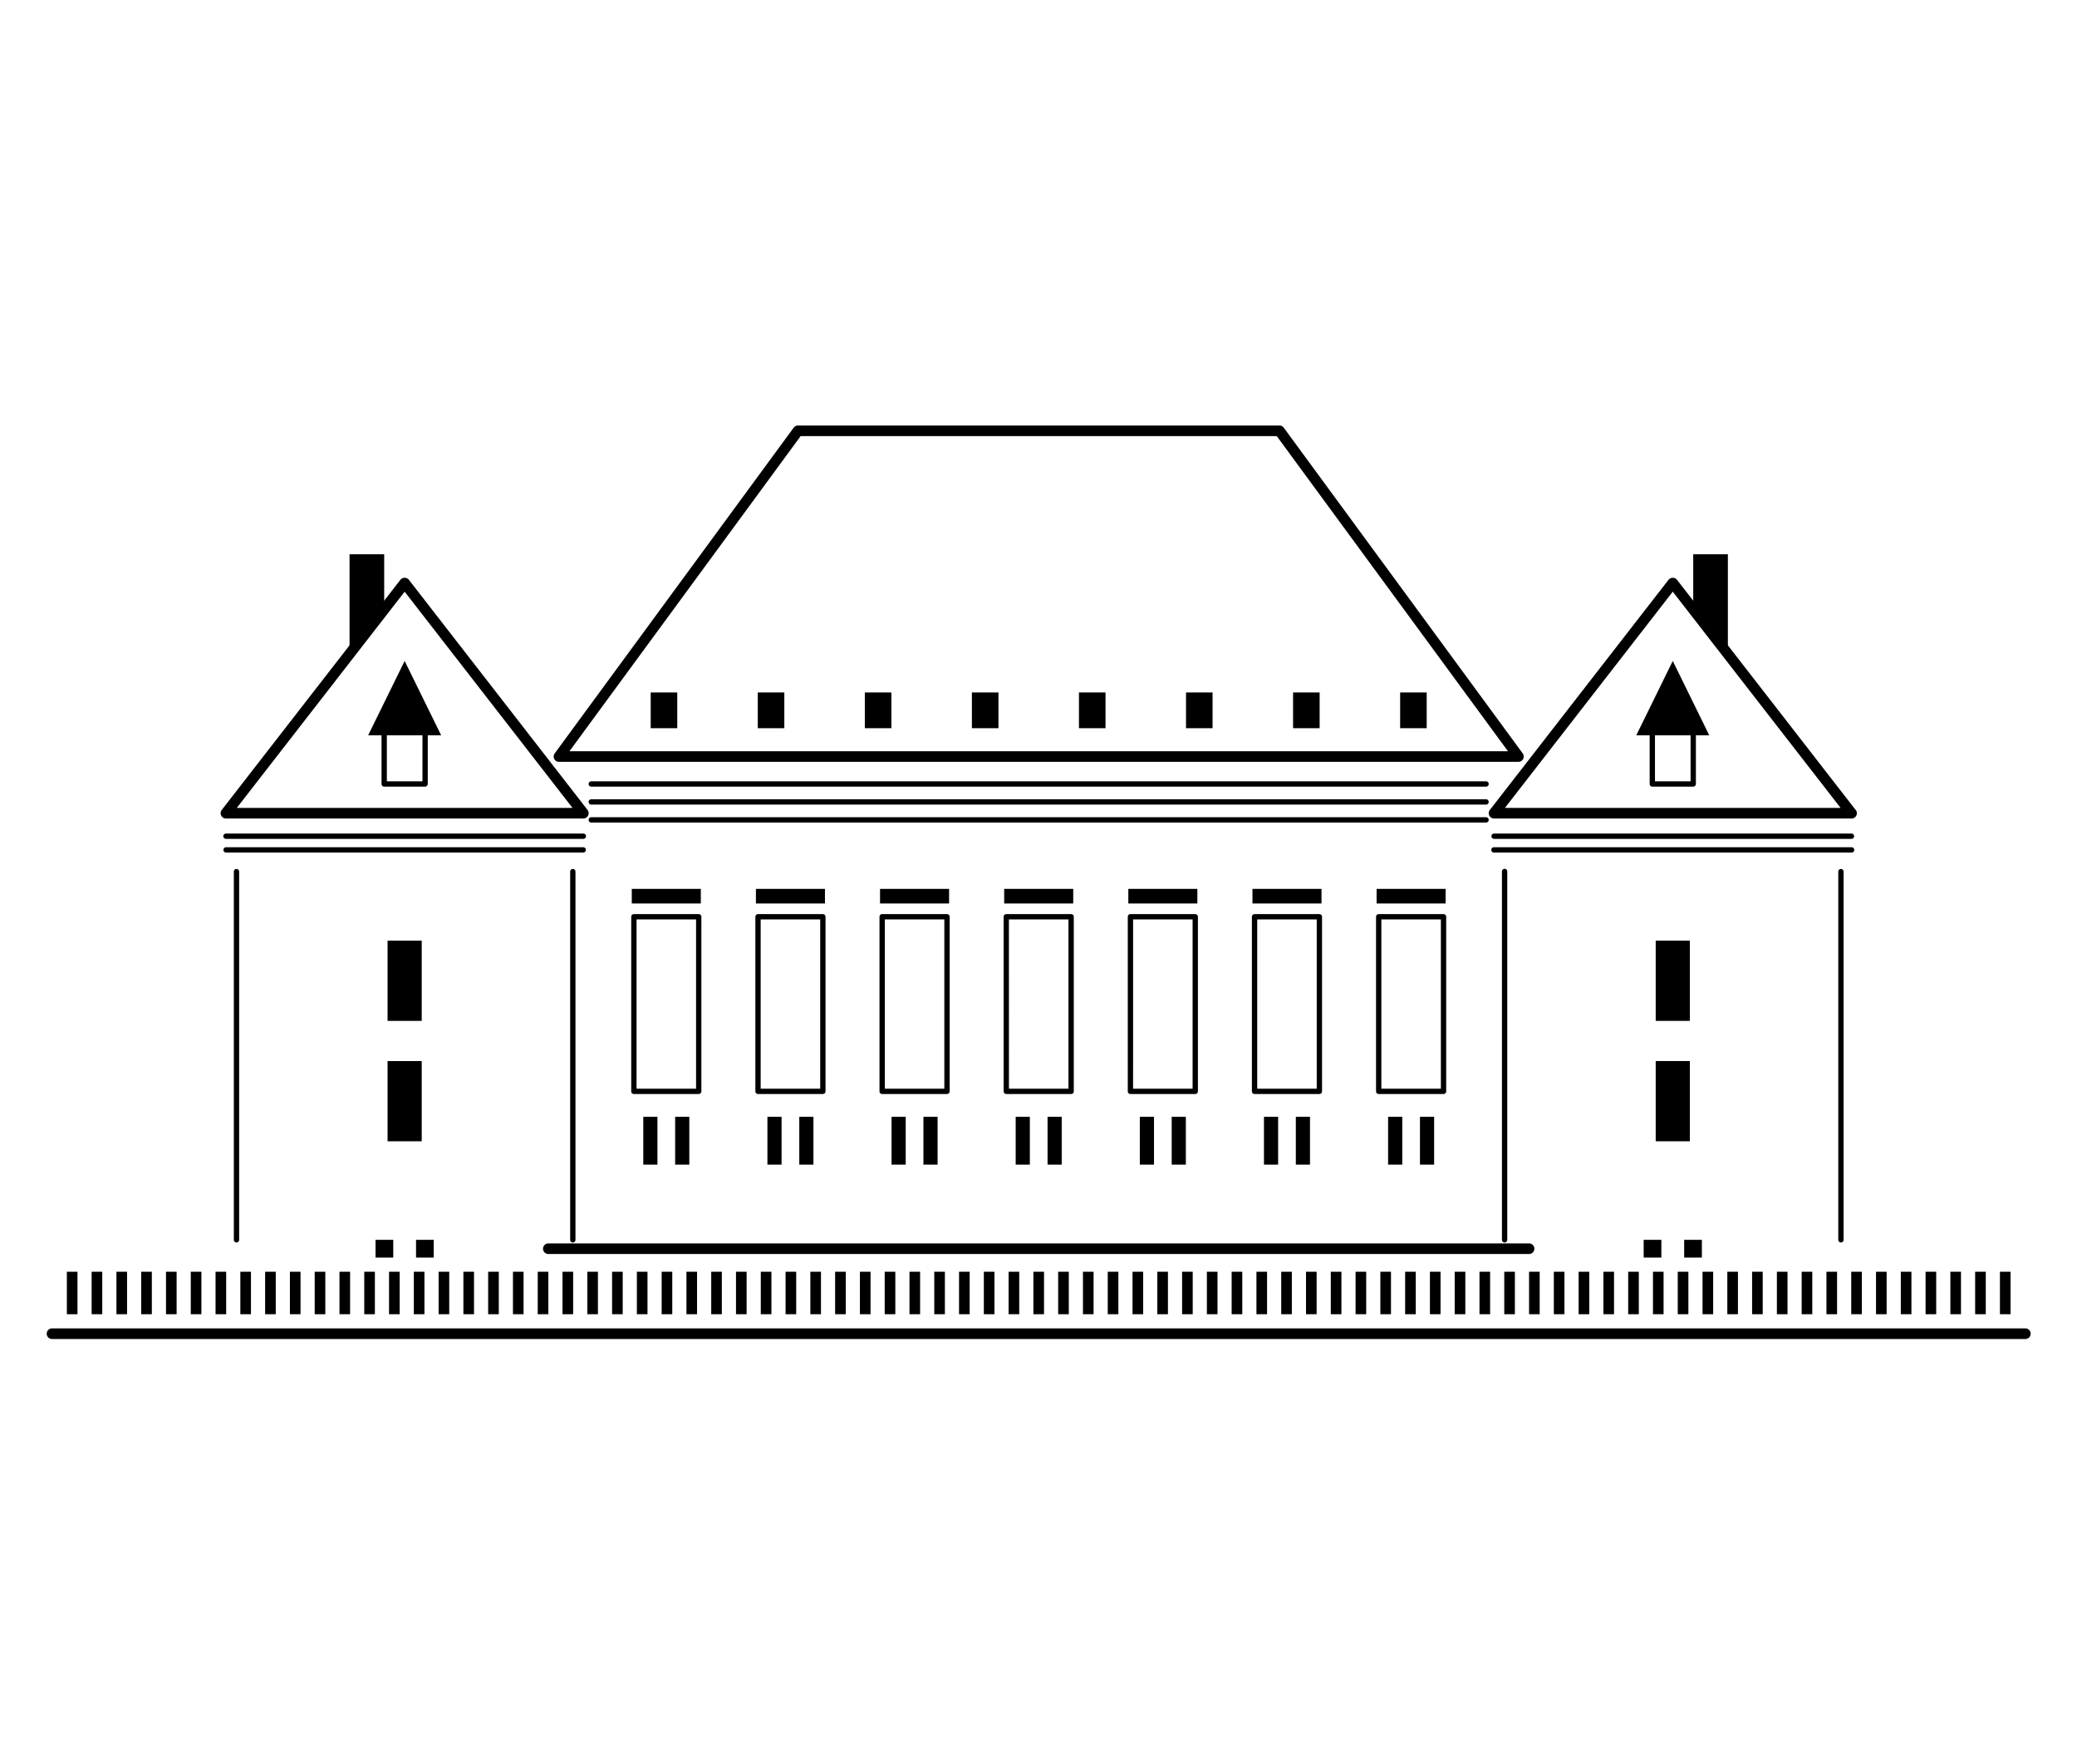 <?xml version="1.0" encoding="UTF-8" standalone="no"?>
<svg
   xmlns:dc="http://purl.org/dc/elements/1.1/"
   xmlns:cc="http://creativecommons.org/ns#"
   xmlns:rdf="http://www.w3.org/1999/02/22-rdf-syntax-ns#"
   xmlns:svg="http://www.w3.org/2000/svg"
   xmlns="http://www.w3.org/2000/svg"
   xmlns:sodipodi="http://sodipodi.sourceforge.net/DTD/sodipodi-0.dtd"
   xmlns:inkscape="http://www.inkscape.org/namespaces/inkscape"
   id="Group_2225"
   data-name="Group 2225"
   width="312"
   height="265"
   viewBox="0 0 312 265"
   version="1.1"
   sodipodi:docname="Provincial.svg"
   inkscape:version="0.92.3 (2405546, 2018-03-11)">
  <defs
     id="defs1795" />
  <sodipodi:namedview
     pagecolor="#ffffff"
     bordercolor="#666666"
     borderopacity="1"
     objecttolerance="10"
     gridtolerance="10"
     guidetolerance="10"
     inkscape:pageopacity="0"
     inkscape:pageshadow="2"
     inkscape:window-width="1920"
     inkscape:window-height="1057"
     id="namedview1793"
     showgrid="false"
     inkscape:zoom="1.9653367"
     inkscape:cx="34.417044"
     inkscape:cy="141.10584"
     inkscape:window-x="-8"
     inkscape:window-y="-8"
     inkscape:window-maximized="1"
     inkscape:current-layer="layer3" />
  <g
     inkscape:groupmode="layer"
     id="layer3"
     inkscape:label="Provincial"
     style="display:inline"
     transform="translate(0,77.139)">
    <g
       transform="matrix(1.03,0,0,1.03,7.019,-13.234)"
       id="Group_2534"
       data-name="Group 2534"
       style="fill:#000000">
      <g
         id="Group_2227"
         data-name="Group 2227"
         transform="translate(73.934)"
         style="fill:#000000">
        <g
           id="Group_2226"
           data-name="Group 2226"
           style="fill:#000000">
          <path
             style="fill:#000000"
             inkscape:connector-curvature="0"
             id="Path_491"
             data-name="Path 491"
             d="m 1227.152,208.059 h -139.926 a 0.774,0.774 0 0 1 -0.626,-1.231 l 34.853,-47.5 a 0.779,0.779 0 0 1 0.626,-0.315 h 70.221 a 0.775,0.775 0 0 1 0.624,0.315 l 34.852,47.5 a 0.774,0.774 0 0 1 -0.623,1.231 z m -138.4,-1.549 h 136.871 l -33.718,-45.953 h -69.437 z"
             transform="translate(-1086.45,-159.008)" />
        </g>
      </g>
      <g
         id="Group_2244"
         data-name="Group 2244"
         transform="translate(88.086,38.934)"
         style="fill:#000000">
        <g
           id="Group_2229"
           data-name="Group 2229"
           style="fill:#000000">
          <g
             id="Group_2228"
             data-name="Group 2228"
             style="fill:#000000">
            <rect
               style="fill:#000000"
               y="0"
               x="0"
               id="Rectangle_896"
               data-name="Rectangle 896"
               width="3.872"
               height="5.212" />
          </g>
        </g>
        <g
           id="Group_2231"
           data-name="Group 2231"
           transform="translate(15.614)"
           style="fill:#000000">
          <g
             id="Group_2230"
             data-name="Group 2230"
             style="fill:#000000">
            <rect
               style="fill:#000000"
               y="0"
               x="0"
               id="Rectangle_897"
               data-name="Rectangle 897"
               width="3.873"
               height="5.212" />
          </g>
        </g>
        <g
           id="Group_2233"
           data-name="Group 2233"
           transform="translate(31.228)"
           style="fill:#000000">
          <g
             id="Group_2232"
             data-name="Group 2232"
             style="fill:#000000">
            <rect
               style="fill:#000000"
               y="0"
               x="0"
               id="Rectangle_898"
               data-name="Rectangle 898"
               width="3.873"
               height="5.212" />
          </g>
        </g>
        <g
           id="Group_2235"
           data-name="Group 2235"
           transform="translate(46.842)"
           style="fill:#000000">
          <g
             id="Group_2234"
             data-name="Group 2234"
             style="fill:#000000">
            <rect
               style="fill:#000000"
               y="0"
               x="0"
               id="Rectangle_899"
               data-name="Rectangle 899"
               width="3.873"
               height="5.212" />
          </g>
        </g>
        <g
           id="Group_2237"
           data-name="Group 2237"
           transform="translate(62.456)"
           style="fill:#000000">
          <g
             id="Group_2236"
             data-name="Group 2236"
             style="fill:#000000">
            <rect
               style="fill:#000000"
               y="0"
               x="0"
               id="Rectangle_900"
               data-name="Rectangle 900"
               width="3.873"
               height="5.212" />
          </g>
        </g>
        <g
           id="Group_2239"
           data-name="Group 2239"
           transform="translate(78.07)"
           style="fill:#000000">
          <g
             id="Group_2238"
             data-name="Group 2238"
             style="fill:#000000">
            <rect
               style="fill:#000000"
               y="0"
               x="0"
               id="Rectangle_901"
               data-name="Rectangle 901"
               width="3.872"
               height="5.212" />
          </g>
        </g>
        <g
           id="Group_2241"
           data-name="Group 2241"
           transform="translate(93.684)"
           style="fill:#000000">
          <g
             id="Group_2240"
             data-name="Group 2240"
             style="fill:#000000">
            <rect
               style="fill:#000000"
               y="0"
               x="0"
               id="Rectangle_902"
               data-name="Rectangle 902"
               width="3.873"
               height="5.212" />
          </g>
        </g>
        <g
           id="Group_2243"
           data-name="Group 2243"
           transform="translate(109.298)"
           style="fill:#000000">
          <g
             id="Group_2242"
             data-name="Group 2242"
             style="fill:#000000">
            <rect
               style="fill:#000000"
               y="0"
               x="0"
               id="Rectangle_903"
               data-name="Rectangle 903"
               width="3.872"
               height="5.212" />
          </g>
        </g>
      </g>
      <g
         id="Group_2403"
         data-name="Group 2403"
         transform="translate(2.937,123.405)"
         style="fill:#000000">
        <g
           id="Group_2246"
           data-name="Group 2246"
           style="fill:#000000">
          <g
             id="Group_2245"
             data-name="Group 2245"
             style="fill:#000000">
            <rect
               style="fill:#000000"
               y="0"
               x="0"
               id="Rectangle_904"
               data-name="Rectangle 904"
               width="1.549"
               height="6.196" />
          </g>
        </g>
        <g
           id="Group_2248"
           data-name="Group 2248"
           transform="translate(3.614)"
           style="fill:#000000">
          <g
             id="Group_2247"
             data-name="Group 2247"
             style="fill:#000000">
            <rect
               style="fill:#000000"
               y="0"
               x="0"
               id="Rectangle_905"
               data-name="Rectangle 905"
               width="1.549"
               height="6.196" />
          </g>
        </g>
        <g
           id="Group_2250"
           data-name="Group 2250"
           transform="translate(7.229)"
           style="fill:#000000">
          <g
             id="Group_2249"
             data-name="Group 2249"
             style="fill:#000000">
            <rect
               style="fill:#000000"
               y="0"
               x="0"
               id="Rectangle_906"
               data-name="Rectangle 906"
               width="1.549"
               height="6.196" />
          </g>
        </g>
        <g
           id="Group_2252"
           data-name="Group 2252"
           transform="translate(10.843)"
           style="fill:#000000">
          <g
             id="Group_2251"
             data-name="Group 2251"
             style="fill:#000000">
            <rect
               style="fill:#000000"
               y="0"
               x="0"
               id="Rectangle_907"
               data-name="Rectangle 907"
               width="1.549"
               height="6.196" />
          </g>
        </g>
        <g
           id="Group_2254"
           data-name="Group 2254"
           transform="translate(14.458)"
           style="fill:#000000">
          <g
             id="Group_2253"
             data-name="Group 2253"
             style="fill:#000000">
            <rect
               style="fill:#000000"
               y="0"
               x="0"
               id="Rectangle_908"
               data-name="Rectangle 908"
               width="1.549"
               height="6.196" />
          </g>
        </g>
        <g
           id="Group_2256"
           data-name="Group 2256"
           transform="translate(18.072)"
           style="fill:#000000">
          <g
             id="Group_2255"
             data-name="Group 2255"
             style="fill:#000000">
            <rect
               style="fill:#000000"
               y="0"
               x="0"
               id="Rectangle_909"
               data-name="Rectangle 909"
               width="1.549"
               height="6.196" />
          </g>
        </g>
        <g
           id="Group_2258"
           data-name="Group 2258"
           transform="translate(21.686)"
           style="fill:#000000">
          <g
             id="Group_2257"
             data-name="Group 2257"
             style="fill:#000000">
            <rect
               style="fill:#000000"
               y="0"
               x="0"
               id="Rectangle_910"
               data-name="Rectangle 910"
               width="1.549"
               height="6.196" />
          </g>
        </g>
        <g
           id="Group_2260"
           data-name="Group 2260"
           transform="translate(25.3)"
           style="fill:#000000">
          <g
             id="Group_2259"
             data-name="Group 2259"
             style="fill:#000000">
            <rect
               style="fill:#000000"
               y="0"
               x="0"
               id="Rectangle_911"
               data-name="Rectangle 911"
               width="1.549"
               height="6.196" />
          </g>
        </g>
        <g
           id="Group_2262"
           data-name="Group 2262"
           transform="translate(28.915)"
           style="fill:#000000">
          <g
             id="Group_2261"
             data-name="Group 2261"
             style="fill:#000000">
            <rect
               style="fill:#000000"
               y="0"
               x="0"
               id="Rectangle_912"
               data-name="Rectangle 912"
               width="1.549"
               height="6.196" />
          </g>
        </g>
        <g
           id="Group_2264"
           data-name="Group 2264"
           transform="translate(32.529)"
           style="fill:#000000">
          <g
             id="Group_2263"
             data-name="Group 2263"
             style="fill:#000000">
            <rect
               style="fill:#000000"
               y="0"
               x="0"
               id="Rectangle_913"
               data-name="Rectangle 913"
               width="1.549"
               height="6.196" />
          </g>
        </g>
        <g
           id="Group_2266"
           data-name="Group 2266"
           transform="translate(36.144)"
           style="fill:#000000">
          <g
             id="Group_2265"
             data-name="Group 2265"
             style="fill:#000000">
            <rect
               style="fill:#000000"
               y="0"
               x="0"
               id="Rectangle_914"
               data-name="Rectangle 914"
               width="1.549"
               height="6.196" />
          </g>
        </g>
        <g
           id="Group_2268"
           data-name="Group 2268"
           transform="translate(39.758)"
           style="fill:#000000">
          <g
             id="Group_2267"
             data-name="Group 2267"
             style="fill:#000000">
            <rect
               style="fill:#000000"
               y="0"
               x="0"
               id="Rectangle_915"
               data-name="Rectangle 915"
               width="1.549"
               height="6.196" />
          </g>
        </g>
        <g
           id="Group_2270"
           data-name="Group 2270"
           transform="translate(43.372)"
           style="fill:#000000">
          <g
             id="Group_2269"
             data-name="Group 2269"
             style="fill:#000000">
            <rect
               style="fill:#000000"
               y="0"
               x="0"
               id="Rectangle_916"
               data-name="Rectangle 916"
               width="1.549"
               height="6.196" />
          </g>
        </g>
        <g
           id="Group_2272"
           data-name="Group 2272"
           transform="translate(46.987)"
           style="fill:#000000">
          <g
             id="Group_2271"
             data-name="Group 2271"
             style="fill:#000000">
            <rect
               style="fill:#000000"
               y="0"
               x="0"
               id="Rectangle_917"
               data-name="Rectangle 917"
               width="1.549"
               height="6.196" />
          </g>
        </g>
        <g
           id="Group_2274"
           data-name="Group 2274"
           transform="translate(50.601)"
           style="fill:#000000">
          <g
             id="Group_2273"
             data-name="Group 2273"
             style="fill:#000000">
            <rect
               style="fill:#000000"
               y="0"
               x="0"
               id="Rectangle_918"
               data-name="Rectangle 918"
               width="1.549"
               height="6.196" />
          </g>
        </g>
        <g
           id="Group_2276"
           data-name="Group 2276"
           transform="translate(54.216)"
           style="fill:#000000">
          <g
             id="Group_2275"
             data-name="Group 2275"
             style="fill:#000000">
            <rect
               style="fill:#000000"
               y="0"
               x="0"
               id="Rectangle_919"
               data-name="Rectangle 919"
               width="1.549"
               height="6.196" />
          </g>
        </g>
        <g
           id="Group_2278"
           data-name="Group 2278"
           transform="translate(57.83)"
           style="fill:#000000">
          <g
             id="Group_2277"
             data-name="Group 2277"
             style="fill:#000000">
            <rect
               style="fill:#000000"
               y="0"
               x="0"
               id="Rectangle_920"
               data-name="Rectangle 920"
               width="1.549"
               height="6.196" />
          </g>
        </g>
        <g
           id="Group_2280"
           data-name="Group 2280"
           transform="translate(61.444)"
           style="fill:#000000">
          <g
             id="Group_2279"
             data-name="Group 2279"
             style="fill:#000000">
            <rect
               style="fill:#000000"
               y="0"
               x="0"
               id="Rectangle_921"
               data-name="Rectangle 921"
               width="1.549"
               height="6.196" />
          </g>
        </g>
        <g
           id="Group_2282"
           data-name="Group 2282"
           transform="translate(65.059)"
           style="fill:#000000">
          <g
             id="Group_2281"
             data-name="Group 2281"
             style="fill:#000000">
            <rect
               style="fill:#000000"
               y="0"
               x="0"
               id="Rectangle_922"
               data-name="Rectangle 922"
               width="1.549"
               height="6.196" />
          </g>
        </g>
        <g
           id="Group_2284"
           data-name="Group 2284"
           transform="translate(68.673)"
           style="fill:#000000">
          <g
             id="Group_2283"
             data-name="Group 2283"
             style="fill:#000000">
            <rect
               style="fill:#000000"
               y="0"
               x="0"
               id="Rectangle_923"
               data-name="Rectangle 923"
               width="1.549"
               height="6.196" />
          </g>
        </g>
        <g
           id="Group_2286"
           data-name="Group 2286"
           transform="translate(72.287)"
           style="fill:#000000">
          <g
             id="Group_2285"
             data-name="Group 2285"
             style="fill:#000000">
            <rect
               style="fill:#000000"
               y="0"
               x="0"
               id="Rectangle_924"
               data-name="Rectangle 924"
               width="1.549"
               height="6.196" />
          </g>
        </g>
        <g
           id="Group_2288"
           data-name="Group 2288"
           transform="translate(75.902)"
           style="fill:#000000">
          <g
             id="Group_2287"
             data-name="Group 2287"
             style="fill:#000000">
            <rect
               style="fill:#000000"
               y="0"
               x="0"
               id="Rectangle_925"
               data-name="Rectangle 925"
               width="1.549"
               height="6.196" />
          </g>
        </g>
        <g
           id="Group_2290"
           data-name="Group 2290"
           transform="translate(79.516)"
           style="fill:#000000">
          <g
             id="Group_2289"
             data-name="Group 2289"
             style="fill:#000000">
            <rect
               style="fill:#000000"
               y="0"
               x="0"
               id="Rectangle_926"
               data-name="Rectangle 926"
               width="1.549"
               height="6.196" />
          </g>
        </g>
        <g
           id="Group_2292"
           data-name="Group 2292"
           transform="translate(83.131)"
           style="fill:#000000">
          <g
             id="Group_2291"
             data-name="Group 2291"
             style="fill:#000000">
            <rect
               style="fill:#000000"
               y="0"
               x="0"
               id="Rectangle_927"
               data-name="Rectangle 927"
               width="1.549"
               height="6.196" />
          </g>
        </g>
        <g
           id="Group_2294"
           data-name="Group 2294"
           transform="translate(86.745)"
           style="fill:#000000">
          <g
             id="Group_2293"
             data-name="Group 2293"
             style="fill:#000000">
            <rect
               style="fill:#000000"
               y="0"
               x="0"
               id="Rectangle_928"
               data-name="Rectangle 928"
               width="1.549"
               height="6.196" />
          </g>
        </g>
        <g
           id="Group_2296"
           data-name="Group 2296"
           transform="translate(90.359)"
           style="fill:#000000">
          <g
             id="Group_2295"
             data-name="Group 2295"
             style="fill:#000000">
            <rect
               style="fill:#000000"
               y="0"
               x="0"
               id="Rectangle_929"
               data-name="Rectangle 929"
               width="1.549"
               height="6.196" />
          </g>
        </g>
        <g
           id="Group_2298"
           data-name="Group 2298"
           transform="translate(93.974)"
           style="fill:#000000">
          <g
             id="Group_2297"
             data-name="Group 2297"
             style="fill:#000000">
            <rect
               style="fill:#000000"
               y="0"
               x="0"
               id="Rectangle_930"
               data-name="Rectangle 930"
               width="1.549"
               height="6.196" />
          </g>
        </g>
        <g
           id="Group_2300"
           data-name="Group 2300"
           transform="translate(97.588)"
           style="fill:#000000">
          <g
             id="Group_2299"
             data-name="Group 2299"
             style="fill:#000000">
            <rect
               style="fill:#000000"
               y="0"
               x="0"
               id="Rectangle_931"
               data-name="Rectangle 931"
               width="1.549"
               height="6.196" />
          </g>
        </g>
        <g
           id="Group_2302"
           data-name="Group 2302"
           transform="translate(101.203)"
           style="fill:#000000">
          <g
             id="Group_2301"
             data-name="Group 2301"
             style="fill:#000000">
            <rect
               style="fill:#000000"
               y="0"
               x="0"
               id="Rectangle_932"
               data-name="Rectangle 932"
               width="1.549"
               height="6.196" />
          </g>
        </g>
        <g
           id="Group_2304"
           data-name="Group 2304"
           transform="translate(104.817)"
           style="fill:#000000">
          <g
             id="Group_2303"
             data-name="Group 2303"
             style="fill:#000000">
            <rect
               style="fill:#000000"
               y="0"
               x="0"
               id="Rectangle_933"
               data-name="Rectangle 933"
               width="1.549"
               height="6.196" />
          </g>
        </g>
        <g
           id="Group_2306"
           data-name="Group 2306"
           transform="translate(108.431)"
           style="fill:#000000">
          <g
             id="Group_2305"
             data-name="Group 2305"
             style="fill:#000000">
            <rect
               style="fill:#000000"
               y="0"
               x="0"
               id="Rectangle_934"
               data-name="Rectangle 934"
               width="1.549"
               height="6.196" />
          </g>
        </g>
        <g
           id="Group_2308"
           data-name="Group 2308"
           transform="translate(112.045)"
           style="fill:#000000">
          <g
             id="Group_2307"
             data-name="Group 2307"
             style="fill:#000000">
            <rect
               style="fill:#000000"
               y="0"
               x="0"
               id="Rectangle_935"
               data-name="Rectangle 935"
               width="1.549"
               height="6.196" />
          </g>
        </g>
        <g
           id="Group_2310"
           data-name="Group 2310"
           transform="translate(115.66)"
           style="fill:#000000">
          <g
             id="Group_2309"
             data-name="Group 2309"
             style="fill:#000000">
            <rect
               style="fill:#000000"
               y="0"
               x="0"
               id="Rectangle_936"
               data-name="Rectangle 936"
               width="1.549"
               height="6.196" />
          </g>
        </g>
        <g
           id="Group_2312"
           data-name="Group 2312"
           transform="translate(119.274)"
           style="fill:#000000">
          <g
             id="Group_2311"
             data-name="Group 2311"
             style="fill:#000000">
            <rect
               style="fill:#000000"
               y="0"
               x="0"
               id="Rectangle_937"
               data-name="Rectangle 937"
               width="1.549"
               height="6.196" />
          </g>
        </g>
        <g
           id="Group_2314"
           data-name="Group 2314"
           transform="translate(122.889)"
           style="fill:#000000">
          <g
             id="Group_2313"
             data-name="Group 2313"
             style="fill:#000000">
            <rect
               style="fill:#000000"
               y="0"
               x="0"
               id="Rectangle_938"
               data-name="Rectangle 938"
               width="1.549"
               height="6.196" />
          </g>
        </g>
        <g
           id="Group_2316"
           data-name="Group 2316"
           transform="translate(126.503)"
           style="fill:#000000">
          <g
             id="Group_2315"
             data-name="Group 2315"
             style="fill:#000000">
            <rect
               style="fill:#000000"
               y="0"
               x="0"
               id="Rectangle_939"
               data-name="Rectangle 939"
               width="1.549"
               height="6.196" />
          </g>
        </g>
        <g
           id="Group_2318"
           data-name="Group 2318"
           transform="translate(130.117)"
           style="fill:#000000">
          <g
             id="Group_2317"
             data-name="Group 2317"
             style="fill:#000000">
            <rect
               style="fill:#000000"
               y="0"
               x="0"
               id="Rectangle_940"
               data-name="Rectangle 940"
               width="1.549"
               height="6.196" />
          </g>
        </g>
        <g
           id="Group_2320"
           data-name="Group 2320"
           transform="translate(133.732)"
           style="fill:#000000">
          <g
             id="Group_2319"
             data-name="Group 2319"
             style="fill:#000000">
            <rect
               style="fill:#000000"
               y="0"
               x="0"
               id="Rectangle_941"
               data-name="Rectangle 941"
               width="1.549"
               height="6.196" />
          </g>
        </g>
        <g
           id="Group_2322"
           data-name="Group 2322"
           transform="translate(137.346)"
           style="fill:#000000">
          <g
             id="Group_2321"
             data-name="Group 2321"
             style="fill:#000000">
            <rect
               style="fill:#000000"
               y="0"
               x="0"
               id="Rectangle_942"
               data-name="Rectangle 942"
               width="1.549"
               height="6.196" />
          </g>
        </g>
        <g
           id="Group_2324"
           data-name="Group 2324"
           transform="translate(140.961)"
           style="fill:#000000">
          <g
             id="Group_2323"
             data-name="Group 2323"
             style="fill:#000000">
            <rect
               style="fill:#000000"
               y="0"
               x="0"
               id="Rectangle_943"
               data-name="Rectangle 943"
               width="1.549"
               height="6.196" />
          </g>
        </g>
        <g
           id="Group_2326"
           data-name="Group 2326"
           transform="translate(144.575)"
           style="fill:#000000">
          <g
             id="Group_2325"
             data-name="Group 2325"
             style="fill:#000000">
            <rect
               style="fill:#000000"
               y="0"
               x="0"
               id="Rectangle_944"
               data-name="Rectangle 944"
               width="1.549"
               height="6.196" />
          </g>
        </g>
        <g
           id="Group_2328"
           data-name="Group 2328"
           transform="translate(148.189)"
           style="fill:#000000">
          <g
             id="Group_2327"
             data-name="Group 2327"
             style="fill:#000000">
            <rect
               style="fill:#000000"
               y="0"
               x="0"
               id="Rectangle_945"
               data-name="Rectangle 945"
               width="1.549"
               height="6.196" />
          </g>
        </g>
        <g
           id="Group_2330"
           data-name="Group 2330"
           transform="translate(151.804)"
           style="fill:#000000">
          <g
             id="Group_2329"
             data-name="Group 2329"
             style="fill:#000000">
            <rect
               style="fill:#000000"
               y="0"
               x="0"
               id="Rectangle_946"
               data-name="Rectangle 946"
               width="1.549"
               height="6.196" />
          </g>
        </g>
        <g
           id="Group_2332"
           data-name="Group 2332"
           transform="translate(155.418)"
           style="fill:#000000">
          <g
             id="Group_2331"
             data-name="Group 2331"
             style="fill:#000000">
            <rect
               style="fill:#000000"
               y="0"
               x="0"
               id="Rectangle_947"
               data-name="Rectangle 947"
               width="1.549"
               height="6.196" />
          </g>
        </g>
        <g
           id="Group_2334"
           data-name="Group 2334"
           transform="translate(159.033)"
           style="fill:#000000">
          <g
             id="Group_2333"
             data-name="Group 2333"
             style="fill:#000000">
            <rect
               style="fill:#000000"
               y="0"
               x="0"
               id="Rectangle_948"
               data-name="Rectangle 948"
               width="1.549"
               height="6.196" />
          </g>
        </g>
        <g
           id="Group_2336"
           data-name="Group 2336"
           transform="translate(162.647)"
           style="fill:#000000">
          <g
             id="Group_2335"
             data-name="Group 2335"
             style="fill:#000000">
            <rect
               style="fill:#000000"
               y="0"
               x="0"
               id="Rectangle_949"
               data-name="Rectangle 949"
               width="1.549"
               height="6.196" />
          </g>
        </g>
        <g
           id="Group_2338"
           data-name="Group 2338"
           transform="translate(166.261)"
           style="fill:#000000">
          <g
             id="Group_2337"
             data-name="Group 2337"
             style="fill:#000000">
            <rect
               style="fill:#000000"
               y="0"
               x="0"
               id="Rectangle_950"
               data-name="Rectangle 950"
               width="1.549"
               height="6.196" />
          </g>
        </g>
        <g
           id="Group_2340"
           data-name="Group 2340"
           transform="translate(169.875)"
           style="fill:#000000">
          <g
             id="Group_2339"
             data-name="Group 2339"
             style="fill:#000000">
            <rect
               style="fill:#000000"
               y="0"
               x="0"
               id="Rectangle_951"
               data-name="Rectangle 951"
               width="1.549"
               height="6.196" />
          </g>
        </g>
        <g
           id="Group_2342"
           data-name="Group 2342"
           transform="translate(173.49)"
           style="fill:#000000">
          <g
             id="Group_2341"
             data-name="Group 2341"
             style="fill:#000000">
            <rect
               style="fill:#000000"
               y="0"
               x="0"
               id="Rectangle_952"
               data-name="Rectangle 952"
               width="1.549"
               height="6.196" />
          </g>
        </g>
        <g
           id="Group_2344"
           data-name="Group 2344"
           transform="translate(177.104)"
           style="fill:#000000">
          <g
             id="Group_2343"
             data-name="Group 2343"
             style="fill:#000000">
            <rect
               style="fill:#000000"
               y="0"
               x="0"
               id="Rectangle_953"
               data-name="Rectangle 953"
               width="1.549"
               height="6.196" />
          </g>
        </g>
        <g
           id="Group_2346"
           data-name="Group 2346"
           transform="translate(180.719)"
           style="fill:#000000">
          <g
             id="Group_2345"
             data-name="Group 2345"
             style="fill:#000000">
            <rect
               style="fill:#000000"
               y="0"
               x="0"
               id="Rectangle_954"
               data-name="Rectangle 954"
               width="1.549"
               height="6.196" />
          </g>
        </g>
        <g
           id="Group_2348"
           data-name="Group 2348"
           transform="translate(184.333)"
           style="fill:#000000">
          <g
             id="Group_2347"
             data-name="Group 2347"
             style="fill:#000000">
            <rect
               style="fill:#000000"
               y="0"
               x="0"
               id="Rectangle_955"
               data-name="Rectangle 955"
               width="1.549"
               height="6.196" />
          </g>
        </g>
        <g
           id="Group_2350"
           data-name="Group 2350"
           transform="translate(187.947)"
           style="fill:#000000">
          <g
             id="Group_2349"
             data-name="Group 2349"
             style="fill:#000000">
            <rect
               style="fill:#000000"
               y="0"
               x="0"
               id="Rectangle_956"
               data-name="Rectangle 956"
               width="1.549"
               height="6.196" />
          </g>
        </g>
        <g
           id="Group_2352"
           data-name="Group 2352"
           transform="translate(191.562)"
           style="fill:#000000">
          <g
             id="Group_2351"
             data-name="Group 2351"
             style="fill:#000000">
            <rect
               style="fill:#000000"
               y="0"
               x="0"
               id="Rectangle_957"
               data-name="Rectangle 957"
               width="1.549"
               height="6.196" />
          </g>
        </g>
        <g
           id="Group_2354"
           data-name="Group 2354"
           transform="translate(195.176)"
           style="fill:#000000">
          <g
             id="Group_2353"
             data-name="Group 2353"
             style="fill:#000000">
            <rect
               style="fill:#000000"
               y="0"
               x="0"
               id="Rectangle_958"
               data-name="Rectangle 958"
               width="1.549"
               height="6.196" />
          </g>
        </g>
        <g
           id="Group_2356"
           data-name="Group 2356"
           transform="translate(198.79)"
           style="fill:#000000">
          <g
             id="Group_2355"
             data-name="Group 2355"
             style="fill:#000000">
            <rect
               style="fill:#000000"
               y="0"
               x="0"
               id="Rectangle_959"
               data-name="Rectangle 959"
               width="1.549"
               height="6.196" />
          </g>
        </g>
        <g
           id="Group_2358"
           data-name="Group 2358"
           transform="translate(202.405)"
           style="fill:#000000">
          <g
             id="Group_2357"
             data-name="Group 2357"
             style="fill:#000000">
            <rect
               style="fill:#000000"
               y="0"
               x="0"
               id="Rectangle_960"
               data-name="Rectangle 960"
               width="1.549"
               height="6.196" />
          </g>
        </g>
        <g
           id="Group_2360"
           data-name="Group 2360"
           transform="translate(206.019)"
           style="fill:#000000">
          <g
             id="Group_2359"
             data-name="Group 2359"
             style="fill:#000000">
            <rect
               style="fill:#000000"
               y="0"
               x="0"
               id="Rectangle_961"
               data-name="Rectangle 961"
               width="1.549"
               height="6.196" />
          </g>
        </g>
        <g
           id="Group_2362"
           data-name="Group 2362"
           transform="translate(209.633)"
           style="fill:#000000">
          <g
             id="Group_2361"
             data-name="Group 2361"
             style="fill:#000000">
            <rect
               style="fill:#000000"
               y="0"
               x="0"
               id="Rectangle_962"
               data-name="Rectangle 962"
               width="1.549"
               height="6.196" />
          </g>
        </g>
        <g
           id="Group_2364"
           data-name="Group 2364"
           transform="translate(213.248)"
           style="fill:#000000">
          <g
             id="Group_2363"
             data-name="Group 2363"
             style="fill:#000000">
            <rect
               style="fill:#000000"
               y="0"
               x="0"
               id="Rectangle_963"
               data-name="Rectangle 963"
               width="1.549"
               height="6.196" />
          </g>
        </g>
        <g
           id="Group_2366"
           data-name="Group 2366"
           transform="translate(216.862)"
           style="fill:#000000">
          <g
             id="Group_2365"
             data-name="Group 2365"
             style="fill:#000000">
            <rect
               style="fill:#000000"
               y="0"
               x="0"
               id="Rectangle_964"
               data-name="Rectangle 964"
               width="1.549"
               height="6.196" />
          </g>
        </g>
        <g
           id="Group_2368"
           data-name="Group 2368"
           transform="translate(220.477)"
           style="fill:#000000">
          <g
             id="Group_2367"
             data-name="Group 2367"
             style="fill:#000000">
            <rect
               style="fill:#000000"
               y="0"
               x="0"
               id="Rectangle_965"
               data-name="Rectangle 965"
               width="1.549"
               height="6.196" />
          </g>
        </g>
        <g
           id="Group_2370"
           data-name="Group 2370"
           transform="translate(224.091)"
           style="fill:#000000">
          <g
             id="Group_2369"
             data-name="Group 2369"
             style="fill:#000000">
            <rect
               style="fill:#000000"
               y="0"
               x="0"
               id="Rectangle_966"
               data-name="Rectangle 966"
               width="1.549"
               height="6.196" />
          </g>
        </g>
        <g
           id="Group_2372"
           data-name="Group 2372"
           transform="translate(227.706)"
           style="fill:#000000">
          <g
             id="Group_2371"
             data-name="Group 2371"
             style="fill:#000000">
            <rect
               style="fill:#000000"
               y="0"
               x="0"
               id="Rectangle_967"
               data-name="Rectangle 967"
               width="1.549"
               height="6.196" />
          </g>
        </g>
        <g
           id="Group_2374"
           data-name="Group 2374"
           transform="translate(231.32)"
           style="fill:#000000">
          <g
             id="Group_2373"
             data-name="Group 2373"
             style="fill:#000000">
            <rect
               style="fill:#000000"
               y="0"
               x="0"
               id="Rectangle_968"
               data-name="Rectangle 968"
               width="1.549"
               height="6.196" />
          </g>
        </g>
        <g
           id="Group_2376"
           data-name="Group 2376"
           transform="translate(234.934)"
           style="fill:#000000">
          <g
             id="Group_2375"
             data-name="Group 2375"
             style="fill:#000000">
            <rect
               style="fill:#000000"
               y="0"
               x="0"
               id="Rectangle_969"
               data-name="Rectangle 969"
               width="1.549"
               height="6.196" />
          </g>
        </g>
        <g
           id="Group_2378"
           data-name="Group 2378"
           transform="translate(238.549)"
           style="fill:#000000">
          <g
             id="Group_2377"
             data-name="Group 2377"
             style="fill:#000000">
            <rect
               style="fill:#000000"
               y="0"
               x="0"
               id="Rectangle_970"
               data-name="Rectangle 970"
               width="1.549"
               height="6.196" />
          </g>
        </g>
        <g
           id="Group_2380"
           data-name="Group 2380"
           transform="translate(242.163)"
           style="fill:#000000">
          <g
             id="Group_2379"
             data-name="Group 2379"
             style="fill:#000000">
            <rect
               style="fill:#000000"
               y="0"
               x="0"
               id="Rectangle_971"
               data-name="Rectangle 971"
               width="1.549"
               height="6.196" />
          </g>
        </g>
        <g
           id="Group_2382"
           data-name="Group 2382"
           transform="translate(245.777)"
           style="fill:#000000">
          <g
             id="Group_2381"
             data-name="Group 2381"
             style="fill:#000000">
            <rect
               style="fill:#000000"
               y="0"
               x="0"
               id="Rectangle_972"
               data-name="Rectangle 972"
               width="1.549"
               height="6.196" />
          </g>
        </g>
        <g
           id="Group_2384"
           data-name="Group 2384"
           transform="translate(249.392)"
           style="fill:#000000">
          <g
             id="Group_2383"
             data-name="Group 2383"
             style="fill:#000000">
            <rect
               style="fill:#000000"
               y="0"
               x="0"
               id="Rectangle_973"
               data-name="Rectangle 973"
               width="1.549"
               height="6.196" />
          </g>
        </g>
        <g
           id="Group_2386"
           data-name="Group 2386"
           transform="translate(253.006)"
           style="fill:#000000">
          <g
             id="Group_2385"
             data-name="Group 2385"
             style="fill:#000000">
            <rect
               style="fill:#000000"
               y="0"
               x="0"
               id="Rectangle_974"
               data-name="Rectangle 974"
               width="1.549"
               height="6.196" />
          </g>
        </g>
        <g
           id="Group_2388"
           data-name="Group 2388"
           transform="translate(256.62)"
           style="fill:#000000">
          <g
             id="Group_2387"
             data-name="Group 2387"
             style="fill:#000000">
            <rect
               style="fill:#000000"
               y="0"
               x="0"
               id="Rectangle_975"
               data-name="Rectangle 975"
               width="1.549"
               height="6.196" />
          </g>
        </g>
        <g
           id="Group_2390"
           data-name="Group 2390"
           transform="translate(260.235)"
           style="fill:#000000">
          <g
             id="Group_2389"
             data-name="Group 2389"
             style="fill:#000000">
            <rect
               style="fill:#000000"
               y="0"
               x="0"
               id="Rectangle_976"
               data-name="Rectangle 976"
               width="1.549"
               height="6.196" />
          </g>
        </g>
        <g
           id="Group_2392"
           data-name="Group 2392"
           transform="translate(263.849)"
           style="fill:#000000">
          <g
             id="Group_2391"
             data-name="Group 2391"
             style="fill:#000000">
            <rect
               style="fill:#000000"
               y="0"
               x="0"
               id="Rectangle_977"
               data-name="Rectangle 977"
               width="1.549"
               height="6.196" />
          </g>
        </g>
        <g
           id="Group_2394"
           data-name="Group 2394"
           transform="translate(267.464)"
           style="fill:#000000">
          <g
             id="Group_2393"
             data-name="Group 2393"
             style="fill:#000000">
            <rect
               style="fill:#000000"
               y="0"
               x="0"
               id="Rectangle_978"
               data-name="Rectangle 978"
               width="1.549"
               height="6.196" />
          </g>
        </g>
        <g
           id="Group_2396"
           data-name="Group 2396"
           transform="translate(271.078)"
           style="fill:#000000">
          <g
             id="Group_2395"
             data-name="Group 2395"
             style="fill:#000000">
            <rect
               style="fill:#000000"
               y="0"
               x="0"
               id="Rectangle_979"
               data-name="Rectangle 979"
               width="1.549"
               height="6.196" />
          </g>
        </g>
        <g
           id="Group_2398"
           data-name="Group 2398"
           transform="translate(274.692)"
           style="fill:#000000">
          <g
             id="Group_2397"
             data-name="Group 2397"
             style="fill:#000000">
            <rect
               style="fill:#000000"
               y="0"
               x="0"
               id="Rectangle_980"
               data-name="Rectangle 980"
               width="1.549"
               height="6.196" />
          </g>
        </g>
        <g
           id="Group_2400"
           data-name="Group 2400"
           transform="translate(278.307)"
           style="fill:#000000">
          <g
             id="Group_2399"
             data-name="Group 2399"
             style="fill:#000000">
            <rect
               style="fill:#000000"
               y="0"
               x="0"
               id="Rectangle_981"
               data-name="Rectangle 981"
               width="1.549"
               height="6.196" />
          </g>
        </g>
        <g
           id="Group_2402"
           data-name="Group 2402"
           transform="translate(281.921)"
           style="fill:#000000">
          <g
             id="Group_2401"
             data-name="Group 2401"
             style="fill:#000000">
            <rect
               style="fill:#000000"
               y="0"
               x="0"
               id="Rectangle_982"
               data-name="Rectangle 982"
               width="1.549"
               height="6.196" />
          </g>
        </g>
      </g>
      <g
         id="Group_2458"
         data-name="Group 2458"
         transform="translate(25.364,18.782)"
         style="fill:#000000">
        <g
           id="Group_2430"
           data-name="Group 2430"
           style="fill:#000000">
          <g
             id="Group_2405"
             data-name="Group 2405"
             transform="translate(0,3.43)"
             style="fill:#000000">
            <g
               id="Group_2404"
               data-name="Group 2404"
               style="fill:#000000">
              <path
                 style="fill:#000000"
                 inkscape:connector-curvature="0"
                 id="Path_492"
                 data-name="Path 492"
                 d="m 1118.713,203.546 h -52.123 a 0.774,0.774 0 0 1 -0.612,-1.25 l 26.061,-33.567 a 0.8,0.8 0 0 1 1.224,0 l 26.061,33.567 a 0.775,0.775 0 0 1 -0.612,1.25 z M 1068.172,202 h 48.959 l -24.479,-31.529 z"
                 transform="translate(-1065.816,-168.444)" />
            </g>
          </g>
          <g
             id="Group_2407"
             data-name="Group 2407"
             transform="translate(21.515,15.555)"
             style="fill:#000000">
            <g
               id="Group_2406"
               data-name="Group 2406"
               style="fill:#000000">
              <path
                 style="fill:#000000"
                 inkscape:connector-curvature="0"
                 id="Path_493"
                 data-name="Path 493"
                 d="m 1080.277,173.6 -5.321,10.837 h 10.644 z"
                 transform="translate(-1074.956,-173.596)" />
            </g>
          </g>
          <g
             id="Group_2409"
             data-name="Group 2409"
             transform="translate(0.389,40.727)"
             style="fill:#000000">
            <g
               id="Group_2408"
               data-name="Group 2408"
               style="fill:#000000">
              <path
                 style="fill:#000000"
                 inkscape:connector-curvature="0"
                 id="Path_494"
                 data-name="Path 494"
                 d="m 1118.49,185.064 h -52.122 a 0.387,0.387 0 0 1 0,-0.774 h 52.122 a 0.387,0.387 0 0 1 0,0.774 z"
                 transform="translate(-1065.981,-184.29)" />
            </g>
          </g>
          <g
             id="Group_2411"
             data-name="Group 2411"
             transform="translate(0.389,42.721)"
             style="fill:#000000">
            <g
               id="Group_2410"
               data-name="Group 2410"
               style="fill:#000000">
              <path
                 style="fill:#000000"
                 inkscape:connector-curvature="0"
                 id="Path_495"
                 data-name="Path 495"
                 d="m 1118.49,185.914 h -52.122 a 0.389,0.389 0 0 1 0,-0.777 h 52.122 a 0.389,0.389 0 0 1 0,0.777 z"
                 transform="translate(-1065.981,-185.137)" />
            </g>
          </g>
          <g
             id="Group_2413"
             data-name="Group 2413"
             transform="translate(24.346,56.345)"
             style="fill:#000000">
            <g
               id="Group_2412"
               data-name="Group 2412"
               style="fill:#000000">
              <rect
                 style="fill:#000000"
                 y="0"
                 x="0"
                 id="Rectangle_983"
                 data-name="Rectangle 983"
                 width="4.979"
                 height="11.699" />
            </g>
          </g>
          <g
             id="Group_2415"
             data-name="Group 2415"
             transform="translate(24.346,73.901)"
             style="fill:#000000">
            <g
               id="Group_2414"
               data-name="Group 2414"
               style="fill:#000000">
              <rect
                 style="fill:#000000"
                 y="0"
                 x="0"
                 id="Rectangle_984"
                 data-name="Rectangle 984"
                 width="4.979"
                 height="11.699" />
            </g>
          </g>
          <g
             id="Group_2420"
             data-name="Group 2420"
             transform="translate(22.592,99.971)"
             style="fill:#000000">
            <g
               id="Group_2417"
               data-name="Group 2417"
               style="fill:#000000">
              <g
                 id="Group_2416"
                 data-name="Group 2416"
                 style="fill:#000000">
                <rect
                   style="fill:#000000"
                   y="0"
                   x="0"
                   id="Rectangle_985"
                   data-name="Rectangle 985"
                   width="2.582"
                   height="2.586" />
              </g>
            </g>
            <g
               id="Group_2419"
               data-name="Group 2419"
               transform="translate(5.905)"
               style="fill:#000000">
              <g
                 id="Group_2418"
                 data-name="Group 2418"
                 style="fill:#000000">
                <rect
                   style="fill:#000000"
                   y="0"
                   x="0"
                   id="Rectangle_986"
                   data-name="Rectangle 986"
                   width="2.582"
                   height="2.586" />
              </g>
            </g>
          </g>
          <g
             id="Group_2425"
             data-name="Group 2425"
             transform="translate(1.924,45.889)"
             style="fill:#000000">
            <g
               id="Group_2422"
               data-name="Group 2422"
               style="fill:#000000">
              <g
                 id="Group_2421"
                 data-name="Group 2421"
                 style="fill:#000000">
                <path
                   style="fill:#000000"
                   inkscape:connector-curvature="0"
                   id="Path_496"
                   data-name="Path 496"
                   d="m 1067.019,240.952 a 0.385,0.385 0 0 1 -0.386,-0.386 v -53.695 a 0.387,0.387 0 1 1 0.774,0 v 53.695 a 0.387,0.387 0 0 1 -0.388,0.386 z"
                   transform="translate(-1066.633,-186.483)" />
              </g>
            </g>
            <g
               id="Group_2424"
               data-name="Group 2424"
               transform="translate(49.051)"
               style="fill:#000000">
              <g
                 id="Group_2423"
                 data-name="Group 2423"
                 style="fill:#000000">
                <path
                   style="fill:#000000"
                   inkscape:connector-curvature="0"
                   id="Path_497"
                   data-name="Path 497"
                   d="m 1087.86,240.952 a 0.387,0.387 0 0 1 -0.388,-0.386 v -53.695 a 0.387,0.387 0 1 1 0.774,0 v 53.695 a 0.386,0.386 0 0 1 -0.386,0.386 z"
                   transform="translate(-1087.472,-186.483)" />
              </g>
            </g>
          </g>
          <g
             id="Group_2427"
             data-name="Group 2427"
             transform="translate(23.466,24.978)"
             style="fill:#000000">
            <g
               id="Group_2426"
               data-name="Group 2426"
               style="fill:#000000">
              <path
                 style="fill:#000000"
                 inkscape:connector-curvature="0"
                 id="Path_498"
                 data-name="Path 498"
                 d="m 1082.138,186.506 h -5.967 a 0.386,0.386 0 0 1 -0.386,-0.386 v -8.135 a 0.386,0.386 0 0 1 0.386,-0.386 h 5.967 a 0.388,0.388 0 0 1 0.388,0.386 v 8.135 a 0.388,0.388 0 0 1 -0.388,0.386 z m -5.579,-0.774 h 5.193 v -7.358 h -5.193 z"
                 transform="translate(-1075.785,-177.599)" />
            </g>
          </g>
          <g
             id="Group_2429"
             data-name="Group 2429"
             transform="translate(18.799)"
             style="fill:#000000">
            <g
               id="Group_2428"
               data-name="Group 2428"
               style="fill:#000000">
              <path
                 style="fill:#000000"
                 inkscape:connector-curvature="0"
                 id="Path_499"
                 data-name="Path 499"
                 d="m 1078.856,175.894 -5.054,5.634 v -14.541 h 5.054 z"
                 transform="translate(-1073.802,-166.987)" />
            </g>
          </g>
        </g>
        <g
           id="Group_2457"
           data-name="Group 2457"
           transform="translate(184.945)"
           style="fill:#000000">
          <g
             id="Group_2432"
             data-name="Group 2432"
             transform="translate(0,3.43)"
             style="fill:#000000">
            <g
               id="Group_2431"
               data-name="Group 2431"
               style="fill:#000000">
              <path
                 style="fill:#000000"
                 inkscape:connector-curvature="0"
                 id="Path_500"
                 data-name="Path 500"
                 d="m 1197.3,203.546 h -52.137 a 0.774,0.774 0 0 1 -0.612,-1.25 l 26.061,-33.567 a 0.8,0.8 0 0 1 1.224,0 l 25.981,33.469 a 0.773,0.773 0 0 1 -0.518,1.349 z M 1146.746,202 h 48.954 l -24.477,-31.529 z"
                 transform="translate(-1144.389,-168.444)" />
            </g>
          </g>
          <g
             id="Group_2434"
             data-name="Group 2434"
             transform="translate(21.514,15.555)"
             style="fill:#000000">
            <g
               id="Group_2433"
               data-name="Group 2433"
               style="fill:#000000">
              <path
                 style="fill:#000000"
                 inkscape:connector-curvature="0"
                 id="Path_501"
                 data-name="Path 501"
                 d="m 1158.85,173.6 5.321,10.837 h -10.642 z"
                 transform="translate(-1153.529,-173.596)" />
            </g>
          </g>
          <g
             id="Group_2436"
             data-name="Group 2436"
             transform="translate(0.387,40.727)"
             style="fill:#000000">
            <g
               id="Group_2435"
               data-name="Group 2435"
               style="fill:#000000">
              <path
                 style="fill:#000000"
                 inkscape:connector-curvature="0"
                 id="Path_502"
                 data-name="Path 502"
                 d="m 1197.062,185.064 h -52.12 a 0.387,0.387 0 1 1 0,-0.774 h 52.12 a 0.387,0.387 0 1 1 0,0.774 z"
                 transform="translate(-1144.553,-184.29)" />
            </g>
          </g>
          <g
             id="Group_2438"
             data-name="Group 2438"
             transform="translate(0.387,42.721)"
             style="fill:#000000">
            <g
               id="Group_2437"
               data-name="Group 2437"
               style="fill:#000000">
              <path
                 style="fill:#000000"
                 inkscape:connector-curvature="0"
                 id="Path_503"
                 data-name="Path 503"
                 d="m 1197.062,185.914 h -52.12 a 0.389,0.389 0 1 1 0,-0.777 h 52.12 a 0.389,0.389 0 1 1 0,0.777 z"
                 transform="translate(-1144.553,-185.137)" />
            </g>
          </g>
          <g
             id="Group_2440"
             data-name="Group 2440"
             transform="translate(24.346,56.345)"
             style="fill:#000000">
            <g
               id="Group_2439"
               data-name="Group 2439"
               style="fill:#000000">
              <rect
                 style="fill:#000000"
                 y="0"
                 x="0"
                 id="Rectangle_987"
                 data-name="Rectangle 987"
                 width="4.979"
                 height="11.699"
                 transform="rotate(180,2.49,5.849)" />
            </g>
          </g>
          <g
             id="Group_2442"
             data-name="Group 2442"
             transform="translate(24.346,73.901)"
             style="fill:#000000">
            <g
               id="Group_2441"
               data-name="Group 2441"
               style="fill:#000000">
              <rect
                 style="fill:#000000"
                 y="0"
                 x="0"
                 id="Rectangle_988"
                 data-name="Rectangle 988"
                 width="4.979"
                 height="11.699"
                 transform="rotate(180,2.49,5.849)" />
            </g>
          </g>
          <g
             id="Group_2447"
             data-name="Group 2447"
             transform="translate(22.592,99.971)"
             style="fill:#000000">
            <g
               id="Group_2444"
               data-name="Group 2444"
               transform="translate(5.906)"
               style="fill:#000000">
              <g
                 id="Group_2443"
                 data-name="Group 2443"
                 style="fill:#000000">
                <rect
                   style="fill:#000000"
                   y="0"
                   x="0"
                   id="Rectangle_989"
                   data-name="Rectangle 989"
                   width="2.582"
                   height="2.586"
                   transform="rotate(180,1.291,1.293)" />
              </g>
            </g>
            <g
               id="Group_2446"
               data-name="Group 2446"
               style="fill:#000000">
              <g
                 id="Group_2445"
                 data-name="Group 2445"
                 style="fill:#000000">
                <rect
                   style="fill:#000000"
                   y="0"
                   x="0"
                   id="Rectangle_990"
                   data-name="Rectangle 990"
                   width="2.581"
                   height="2.586"
                   transform="rotate(180,1.29,1.293)" />
              </g>
            </g>
          </g>
          <g
             id="Group_2452"
             data-name="Group 2452"
             transform="translate(1.921,45.889)"
             style="fill:#000000">
            <g
               id="Group_2449"
               data-name="Group 2449"
               transform="translate(49.053)"
               style="fill:#000000">
              <g
                 id="Group_2448"
                 data-name="Group 2448"
                 style="fill:#000000">
                <path
                   style="fill:#000000"
                   inkscape:connector-curvature="0"
                   id="Path_504"
                   data-name="Path 504"
                   d="m 1166.433,240.952 a 0.387,0.387 0 0 1 -0.388,-0.386 v -53.695 a 0.387,0.387 0 1 1 0.774,0 v 53.695 a 0.385,0.385 0 0 1 -0.386,0.386 z"
                   transform="translate(-1166.045,-186.483)" />
              </g>
            </g>
            <g
               id="Group_2451"
               data-name="Group 2451"
               style="fill:#000000">
              <g
                 id="Group_2450"
                 data-name="Group 2450"
                 style="fill:#000000">
                <path
                   style="fill:#000000"
                   inkscape:connector-curvature="0"
                   id="Path_505"
                   data-name="Path 505"
                   d="m 1145.594,240.952 a 0.387,0.387 0 0 1 -0.388,-0.386 v -53.695 a 0.388,0.388 0 1 1 0.775,0 v 53.695 a 0.385,0.385 0 0 1 -0.387,0.386 z"
                   transform="translate(-1145.205,-186.483)" />
              </g>
            </g>
          </g>
          <g
             id="Group_2454"
             data-name="Group 2454"
             transform="translate(23.466,24.978)"
             style="fill:#000000">
            <g
               id="Group_2453"
               data-name="Group 2453"
               style="fill:#000000">
              <path
                 style="fill:#000000"
                 inkscape:connector-curvature="0"
                 id="Path_506"
                 data-name="Path 506"
                 d="m 1160.711,186.506 h -5.967 a 0.386,0.386 0 0 1 -0.386,-0.386 v -8.135 a 0.386,0.386 0 0 1 0.386,-0.386 h 5.967 a 0.388,0.388 0 0 1 0.389,0.386 v 8.135 a 0.389,0.389 0 0 1 -0.389,0.386 z m -5.578,-0.774 h 5.192 v -7.358 h -5.192 z"
                 transform="translate(-1154.358,-177.599)" />
            </g>
          </g>
          <g
             id="Group_2456"
             data-name="Group 2456"
             transform="translate(29.819)"
             style="fill:#000000">
            <g
               id="Group_2455"
               data-name="Group 2455"
               style="fill:#000000">
              <path
                 style="fill:#000000"
                 inkscape:connector-curvature="0"
                 id="Path_507"
                 data-name="Path 507"
                 d="m 1157.057,175.894 5.053,5.634 v -14.541 h -5.053 z"
                 transform="translate(-1157.057,-166.987)" />
            </g>
          </g>
        </g>
      </g>
      <g
         id="Group_2460"
         data-name="Group 2460"
         transform="translate(79.033,51.892)"
         style="fill:#000000">
        <g
           id="Group_2459"
           data-name="Group 2459"
           style="fill:#000000">
          <path
             style="fill:#000000"
             inkscape:connector-curvature="0"
             id="Path_508"
             data-name="Path 508"
             d="M 1219.507,181.828 H 1089 a 0.387,0.387 0 0 1 0,-0.774 h 130.5 a 0.387,0.387 0 1 1 0,0.774 z"
             transform="translate(-1088.617,-181.054)" />
        </g>
      </g>
      <g
         id="Group_2462"
         data-name="Group 2462"
         transform="translate(72.384,119.272)"
         style="fill:#000000">
        <g
           id="Group_2461"
           data-name="Group 2461"
           style="fill:#000000">
          <path
             style="fill:#000000"
             inkscape:connector-curvature="0"
             id="Path_509"
             data-name="Path 509"
             d="m 1229.593,211.229 h -143.027 a 0.774,0.774 0 1 1 0,-1.549 h 143.026 a 0.774,0.774 0 1 1 0,1.549 z"
             transform="translate(-1085.792,-209.68)" />
        </g>
      </g>
      <g
         id="Group_2464"
         data-name="Group 2464"
         transform="translate(0,131.667)"
         style="fill:#000000">
        <g
           id="Group_2463"
           data-name="Group 2463"
           style="fill:#000000">
          <path
             style="fill:#000000"
             inkscape:connector-curvature="0"
             id="Path_510"
             data-name="Path 510"
             d="m 1343.609,216.495 h -287.795 a 0.774,0.774 0 1 1 0,-1.549 h 287.794 a 0.774,0.774 0 0 1 0,1.549 z"
             transform="translate(-1055.04,-214.946)" />
        </g>
      </g>
      <g
         id="Group_2466"
         data-name="Group 2466"
         transform="translate(79.033,54.512)"
         style="fill:#000000">
        <g
           id="Group_2465"
           data-name="Group 2465"
           style="fill:#000000">
          <path
             style="fill:#000000"
             inkscape:connector-curvature="0"
             id="Path_511"
             data-name="Path 511"
             d="M 1219.507,182.941 H 1089 a 0.387,0.387 0 0 1 0,-0.774 h 130.5 a 0.387,0.387 0 1 1 0,0.774 z"
             transform="translate(-1088.617,-182.167)" />
        </g>
      </g>
      <g
         id="Group_2468"
         data-name="Group 2468"
         transform="translate(79.033,57.129)"
         style="fill:#000000">
        <g
           id="Group_2467"
           data-name="Group 2467"
           style="fill:#000000">
          <path
             style="fill:#000000"
             inkscape:connector-curvature="0"
             id="Path_512"
             data-name="Path 512"
             d="M 1219.507,184.053 H 1089 a 0.387,0.387 0 0 1 0,-0.774 h 130.5 a 0.387,0.387 0 1 1 0,0.774 z"
             transform="translate(-1088.617,-183.279)" />
        </g>
      </g>
      <g
         id="Group_2497"
         data-name="Group 2497"
         transform="translate(85.245,67.576)"
         style="fill:#000000">
        <g
           id="Group_2470"
           data-name="Group 2470"
           transform="translate(0.08)"
           style="fill:#000000">
          <g
             id="Group_2469"
             data-name="Group 2469"
             style="fill:#000000">
            <rect
               style="fill:#000000"
               y="0"
               x="0"
               id="Rectangle_991"
               data-name="Rectangle 991"
               width="10.069"
               height="2.13" />
          </g>
        </g>
        <g
           id="Group_2472"
           data-name="Group 2472"
           transform="translate(0,3.679)"
           style="fill:#000000">
          <g
             id="Group_2471"
             data-name="Group 2471"
             style="fill:#000000">
            <path
               style="fill:#000000"
               inkscape:connector-curvature="0"
               id="Path_513"
               data-name="Path 513"
               d="m 1101.1,215.513 h -9.458 a 0.385,0.385 0 0 1 -0.386,-0.386 v -25.459 a 0.387,0.387 0 0 1 0.386,-0.388 h 9.458 a 0.388,0.388 0 0 1 0.386,0.388 v 25.459 a 0.386,0.386 0 0 1 -0.386,0.386 z m -9.069,-0.774 h 8.681 v -24.685 h -8.681 z"
               transform="translate(-1091.256,-189.28)" />
          </g>
        </g>
        <g
           id="Group_2474"
           data-name="Group 2474"
           transform="translate(18.184)"
           style="fill:#000000">
          <g
             id="Group_2473"
             data-name="Group 2473"
             style="fill:#000000">
            <rect
               style="fill:#000000"
               y="0"
               x="0"
               id="Rectangle_992"
               data-name="Rectangle 992"
               width="10.069"
               height="2.13" />
          </g>
        </g>
        <g
           id="Group_2476"
           data-name="Group 2476"
           transform="translate(18.103,3.679)"
           style="fill:#000000">
          <g
             id="Group_2475"
             data-name="Group 2475"
             style="fill:#000000">
            <path
               style="fill:#000000"
               inkscape:connector-curvature="0"
               id="Path_514"
               data-name="Path 514"
               d="m 1108.791,215.513 h -9.455 a 0.387,0.387 0 0 1 -0.388,-0.386 v -25.459 a 0.389,0.389 0 0 1 0.388,-0.388 h 9.455 a 0.389,0.389 0 0 1 0.388,0.388 v 25.459 a 0.387,0.387 0 0 1 -0.388,0.386 z m -9.069,-0.774 h 8.683 v -24.685 h -8.683 z"
               transform="translate(-1098.947,-189.28)" />
          </g>
        </g>
        <g
           id="Group_2478"
           data-name="Group 2478"
           transform="translate(36.288)"
           style="fill:#000000">
          <g
             id="Group_2477"
             data-name="Group 2477"
             style="fill:#000000">
            <rect
               style="fill:#000000"
               y="0"
               x="0"
               id="Rectangle_993"
               data-name="Rectangle 993"
               width="10.069"
               height="2.13" />
          </g>
        </g>
        <g
           id="Group_2480"
           data-name="Group 2480"
           transform="translate(36.209,3.679)"
           style="fill:#000000">
          <g
             id="Group_2479"
             data-name="Group 2479"
             style="fill:#000000">
            <path
               style="fill:#000000"
               inkscape:connector-curvature="0"
               id="Path_515"
               data-name="Path 515"
               d="m 1116.482,215.513 h -9.458 a 0.385,0.385 0 0 1 -0.386,-0.386 v -25.459 a 0.387,0.387 0 0 1 0.386,-0.388 h 9.458 a 0.388,0.388 0 0 1 0.386,0.388 v 25.459 a 0.386,0.386 0 0 1 -0.386,0.386 z m -9.069,-0.774 h 8.681 v -24.685 h -8.681 z"
               transform="translate(-1106.639,-189.28)" />
          </g>
        </g>
        <g
           id="Group_2482"
           data-name="Group 2482"
           transform="translate(54.393)"
           style="fill:#000000">
          <g
             id="Group_2481"
             data-name="Group 2481"
             style="fill:#000000">
            <rect
               style="fill:#000000"
               y="0"
               x="0"
               id="Rectangle_994"
               data-name="Rectangle 994"
               width="10.069"
               height="2.13" />
          </g>
        </g>
        <g
           id="Group_2484"
           data-name="Group 2484"
           transform="translate(54.311,3.679)"
           style="fill:#000000">
          <g
             id="Group_2483"
             data-name="Group 2483"
             style="fill:#000000">
            <path
               style="fill:#000000"
               inkscape:connector-curvature="0"
               id="Path_516"
               data-name="Path 516"
               d="m 1124.173,215.513 h -9.455 a 0.387,0.387 0 0 1 -0.388,-0.386 v -25.459 a 0.389,0.389 0 0 1 0.388,-0.388 h 9.455 a 0.389,0.389 0 0 1 0.388,0.388 v 25.459 a 0.387,0.387 0 0 1 -0.388,0.386 z m -9.069,-0.774 h 8.681 v -24.685 h -8.685 z"
               transform="translate(-1114.33,-189.28)" />
          </g>
        </g>
        <g
           id="Group_2486"
           data-name="Group 2486"
           transform="translate(72.497)"
           style="fill:#000000">
          <g
             id="Group_2485"
             data-name="Group 2485"
             style="fill:#000000">
            <rect
               style="fill:#000000"
               y="0"
               x="0"
               id="Rectangle_995"
               data-name="Rectangle 995"
               width="10.069"
               height="2.13" />
          </g>
        </g>
        <g
           id="Group_2488"
           data-name="Group 2488"
           transform="translate(72.417,3.679)"
           style="fill:#000000">
          <g
             id="Group_2487"
             data-name="Group 2487"
             style="fill:#000000">
            <path
               style="fill:#000000"
               inkscape:connector-curvature="0"
               id="Path_517"
               data-name="Path 517"
               d="m 1131.863,215.513 h -9.455 a 0.385,0.385 0 0 1 -0.386,-0.386 v -25.459 a 0.387,0.387 0 0 1 0.386,-0.388 h 9.455 a 0.389,0.389 0 0 1 0.389,0.388 v 25.459 a 0.387,0.387 0 0 1 -0.389,0.386 z m -9.067,-0.774 h 8.681 v -24.685 h -8.677 z"
               transform="translate(-1122.022,-189.28)" />
          </g>
        </g>
        <g
           id="Group_2490"
           data-name="Group 2490"
           transform="translate(90.601)"
           style="fill:#000000">
          <g
             id="Group_2489"
             data-name="Group 2489"
             style="fill:#000000">
            <rect
               style="fill:#000000"
               y="0"
               x="0"
               id="Rectangle_996"
               data-name="Rectangle 996"
               width="10.069"
               height="2.13" />
          </g>
        </g>
        <g
           id="Group_2492"
           data-name="Group 2492"
           transform="translate(90.52,3.679)"
           style="fill:#000000">
          <g
             id="Group_2491"
             data-name="Group 2491"
             style="fill:#000000">
            <path
               style="fill:#000000"
               inkscape:connector-curvature="0"
               id="Path_518"
               data-name="Path 518"
               d="m 1139.557,215.513 h -9.457 a 0.387,0.387 0 0 1 -0.388,-0.386 v -25.459 a 0.389,0.389 0 0 1 0.388,-0.388 h 9.455 a 0.387,0.387 0 0 1 0.386,0.388 v 25.459 a 0.385,0.385 0 0 1 -0.384,0.386 z m -9.069,-0.774 h 8.681 v -24.685 h -8.681 z"
               transform="translate(-1129.713,-189.28)" />
          </g>
        </g>
        <g
           id="Group_2494"
           data-name="Group 2494"
           transform="translate(108.705)"
           style="fill:#000000">
          <g
             id="Group_2493"
             data-name="Group 2493"
             style="fill:#000000">
            <rect
               style="fill:#000000"
               y="0"
               x="0"
               id="Rectangle_997"
               data-name="Rectangle 997"
               width="10.069"
               height="2.13" />
          </g>
        </g>
        <g
           id="Group_2496"
           data-name="Group 2496"
           transform="translate(108.623,3.679)"
           style="fill:#000000">
          <g
             id="Group_2495"
             data-name="Group 2495"
             style="fill:#000000">
            <path
               style="fill:#000000"
               inkscape:connector-curvature="0"
               id="Path_519"
               data-name="Path 519"
               d="m 1147.248,215.513 h -9.455 a 0.387,0.387 0 0 1 -0.388,-0.386 v -25.459 a 0.389,0.389 0 0 1 0.388,-0.388 h 9.455 a 0.389,0.389 0 0 1 0.388,0.388 v 25.459 a 0.387,0.387 0 0 1 -0.388,0.386 z m -9.067,-0.774 h 8.681 v -24.685 h -8.681 z"
               transform="translate(-1137.404,-189.28)" />
          </g>
        </g>
      </g>
      <g
         id="Group_2533"
         data-name="Group 2533"
         transform="translate(87.003,100.815)"
         style="fill:#000000">
        <g
           id="Group_2502"
           data-name="Group 2502"
           style="fill:#000000">
          <g
             id="Group_2499"
             data-name="Group 2499"
             style="fill:#000000">
            <g
               id="Group_2498"
               data-name="Group 2498"
               style="fill:#000000">
              <rect
                 style="fill:#000000"
                 y="0"
                 x="0"
                 id="Rectangle_998"
                 data-name="Rectangle 998"
                 width="2.066"
                 height="6.971" />
            </g>
          </g>
          <g
             id="Group_2501"
             data-name="Group 2501"
             transform="translate(4.647)"
             style="fill:#000000">
            <g
               id="Group_2500"
               data-name="Group 2500"
               style="fill:#000000">
              <rect
                 style="fill:#000000"
                 y="0"
                 x="0"
                 id="Rectangle_999"
                 data-name="Rectangle 999"
                 width="2.065"
                 height="6.971" />
            </g>
          </g>
        </g>
        <g
           id="Group_2507"
           data-name="Group 2507"
           transform="translate(18.104)"
           style="fill:#000000">
          <g
             id="Group_2504"
             data-name="Group 2504"
             style="fill:#000000">
            <g
               id="Group_2503"
               data-name="Group 2503"
               style="fill:#000000">
              <rect
                 style="fill:#000000"
                 y="0"
                 x="0"
                 id="Rectangle_1000"
                 data-name="Rectangle 1000"
                 width="2.065"
                 height="6.971" />
            </g>
          </g>
          <g
             id="Group_2506"
             data-name="Group 2506"
             transform="translate(4.647)"
             style="fill:#000000">
            <g
               id="Group_2505"
               data-name="Group 2505"
               style="fill:#000000">
              <rect
                 style="fill:#000000"
                 y="0"
                 x="0"
                 id="Rectangle_1001"
                 data-name="Rectangle 1001"
                 width="2.065"
                 height="6.971" />
            </g>
          </g>
        </g>
        <g
           id="Group_2512"
           data-name="Group 2512"
           transform="translate(36.208)"
           style="fill:#000000">
          <g
             id="Group_2509"
             data-name="Group 2509"
             style="fill:#000000">
            <g
               id="Group_2508"
               data-name="Group 2508"
               style="fill:#000000">
              <rect
                 style="fill:#000000"
                 y="0"
                 x="0"
                 id="Rectangle_1002"
                 data-name="Rectangle 1002"
                 width="2.065"
                 height="6.971" />
            </g>
          </g>
          <g
             id="Group_2511"
             data-name="Group 2511"
             transform="translate(4.647)"
             style="fill:#000000">
            <g
               id="Group_2510"
               data-name="Group 2510"
               style="fill:#000000">
              <rect
                 style="fill:#000000"
                 y="0"
                 x="0"
                 id="Rectangle_1003"
                 data-name="Rectangle 1003"
                 width="2.065"
                 height="6.971" />
            </g>
          </g>
        </g>
        <g
           id="Group_2517"
           data-name="Group 2517"
           transform="translate(54.312)"
           style="fill:#000000">
          <g
             id="Group_2514"
             data-name="Group 2514"
             style="fill:#000000">
            <g
               id="Group_2513"
               data-name="Group 2513"
               style="fill:#000000">
              <rect
                 style="fill:#000000"
                 y="0"
                 x="0"
                 id="Rectangle_1004"
                 data-name="Rectangle 1004"
                 width="2.065"
                 height="6.971" />
            </g>
          </g>
          <g
             id="Group_2516"
             data-name="Group 2516"
             transform="translate(4.647)"
             style="fill:#000000">
            <g
               id="Group_2515"
               data-name="Group 2515"
               style="fill:#000000">
              <rect
                 style="fill:#000000"
                 y="0"
                 x="0"
                 id="Rectangle_1005"
                 data-name="Rectangle 1005"
                 width="2.065"
                 height="6.971" />
            </g>
          </g>
        </g>
        <g
           id="Group_2522"
           data-name="Group 2522"
           transform="translate(72.417)"
           style="fill:#000000">
          <g
             id="Group_2519"
             data-name="Group 2519"
             style="fill:#000000">
            <g
               id="Group_2518"
               data-name="Group 2518"
               style="fill:#000000">
              <rect
                 style="fill:#000000"
                 y="0"
                 x="0"
                 id="Rectangle_1006"
                 data-name="Rectangle 1006"
                 width="2.065"
                 height="6.971" />
            </g>
          </g>
          <g
             id="Group_2521"
             data-name="Group 2521"
             transform="translate(4.647)"
             style="fill:#000000">
            <g
               id="Group_2520"
               data-name="Group 2520"
               style="fill:#000000">
              <rect
                 style="fill:#000000"
                 y="0"
                 x="0"
                 id="Rectangle_1007"
                 data-name="Rectangle 1007"
                 width="2.066"
                 height="6.971" />
            </g>
          </g>
        </g>
        <g
           id="Group_2527"
           data-name="Group 2527"
           transform="translate(90.521)"
           style="fill:#000000">
          <g
             id="Group_2524"
             data-name="Group 2524"
             style="fill:#000000">
            <g
               id="Group_2523"
               data-name="Group 2523"
               style="fill:#000000">
              <rect
                 style="fill:#000000"
                 y="0"
                 x="0"
                 id="Rectangle_1008"
                 data-name="Rectangle 1008"
                 width="2.065"
                 height="6.971" />
            </g>
          </g>
          <g
             id="Group_2526"
             data-name="Group 2526"
             transform="translate(4.647)"
             style="fill:#000000">
            <g
               id="Group_2525"
               data-name="Group 2525"
               style="fill:#000000">
              <rect
                 style="fill:#000000"
                 y="0"
                 x="0"
                 id="Rectangle_1009"
                 data-name="Rectangle 1009"
                 width="2.065"
                 height="6.971" />
            </g>
          </g>
        </g>
        <g
           id="Group_2532"
           data-name="Group 2532"
           transform="translate(108.625)"
           style="fill:#000000">
          <g
             id="Group_2529"
             data-name="Group 2529"
             style="fill:#000000">
            <g
               id="Group_2528"
               data-name="Group 2528"
               style="fill:#000000">
              <rect
                 style="fill:#000000"
                 y="0"
                 x="0"
                 id="Rectangle_1010"
                 data-name="Rectangle 1010"
                 width="2.065"
                 height="6.971" />
            </g>
          </g>
          <g
             id="Group_2531"
             data-name="Group 2531"
             transform="translate(4.647)"
             style="fill:#000000">
            <g
               id="Group_2530"
               data-name="Group 2530"
               style="fill:#000000">
              <rect
                 style="fill:#000000"
                 y="0"
                 x="0"
                 id="Rectangle_1011"
                 data-name="Rectangle 1011"
                 width="2.065"
                 height="6.971" />
            </g>
          </g>
        </g>
      </g>
    </g>
  </g>
</svg>
